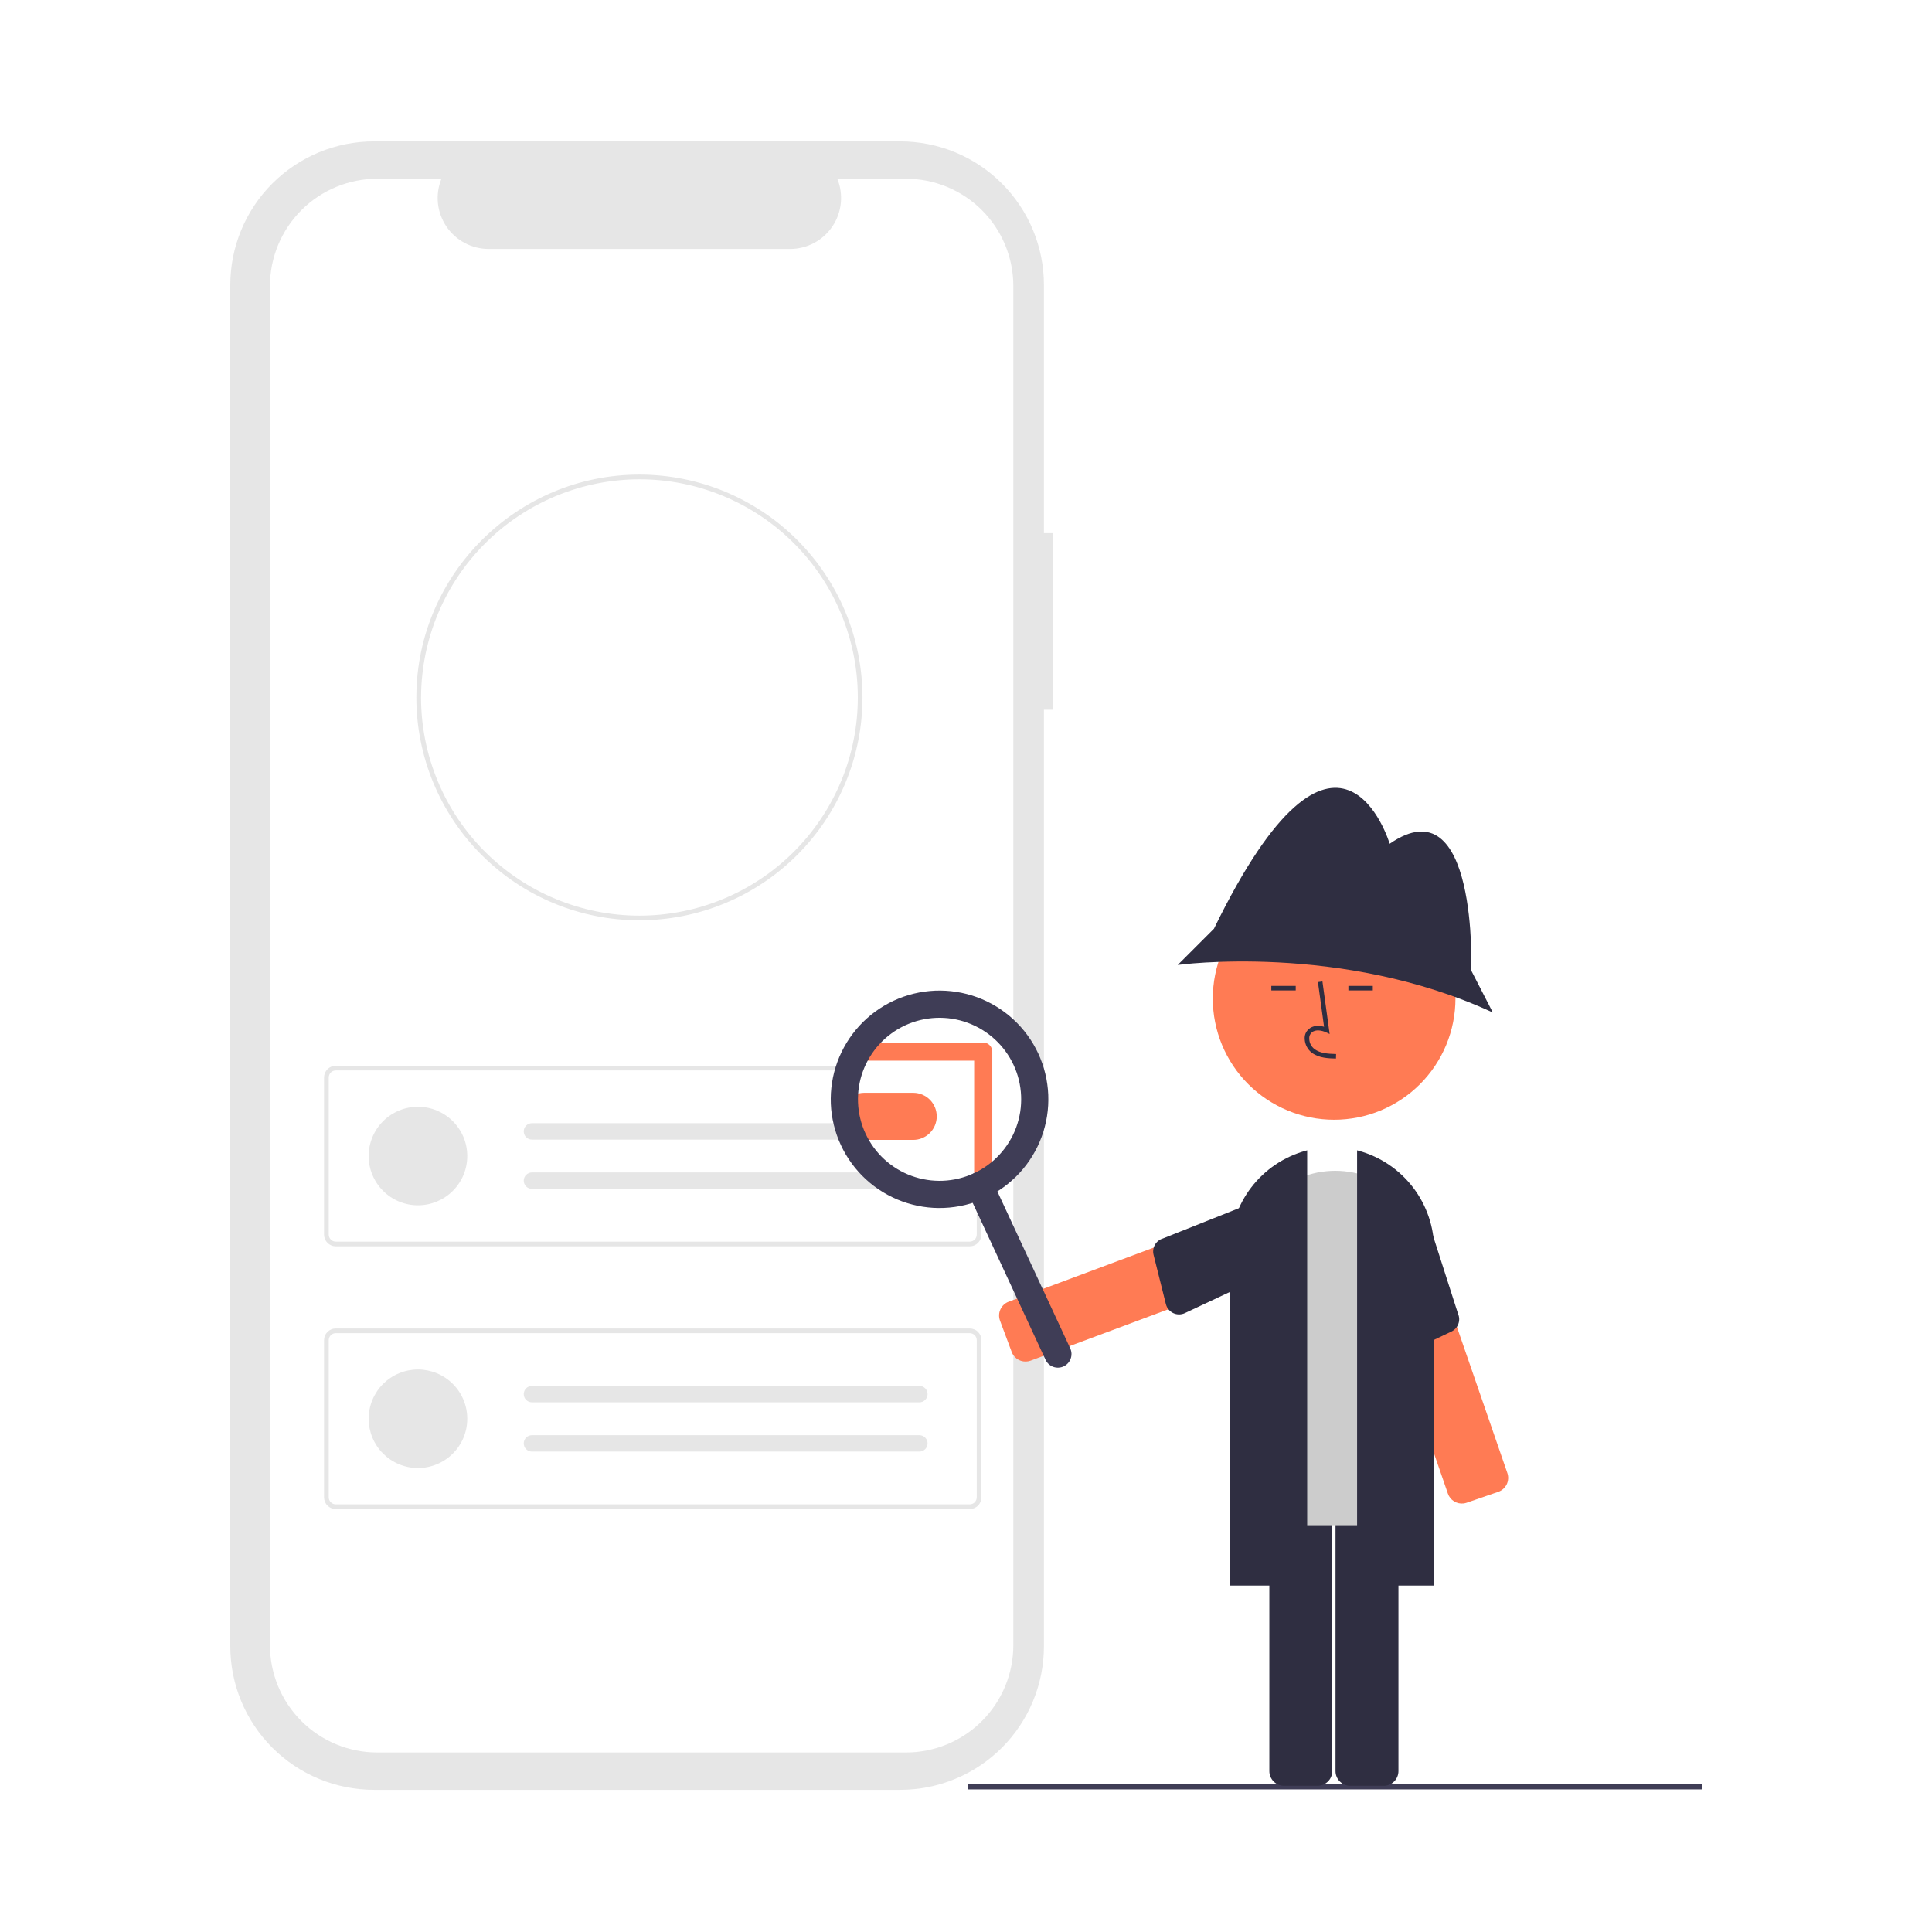 <svg xmlns="http://www.w3.org/2000/svg" xmlns:xlink="http://www.w3.org/1999/xlink" width="500" zoomAndPan="magnify" viewBox="0 0 375 375" height="500" preserveAspectRatio="xMidYMid meet" version="1.0"><defs><clipPath id="7a173f8fbb"><path d="M 44.699 27.297 L 205 27.297 L 205 347.547 L 44.699 347.547 Z M 44.699 27.297 " clip-rule="nonzero"/></clipPath><clipPath id="2468d83647"><path d="M 187 346 L 330.449 346 L 330.449 347.547 L 187 347.547 Z M 187 346 " clip-rule="nonzero"/></clipPath></defs><rect x="-37.5" width="450" fill="#ffffff" y="-37.5" height="450" fill-opacity="1"/><rect x="-37.5" width="450" fill="#ffffff" y="-37.5" height="450" fill-opacity="1"/><rect x="-37.5" width="450" fill="#ffffff" y="-37.5" height="450" fill-opacity="1"/><g clip-path="url(#7a173f8fbb)"><path fill="#e6e6e6" d="M 204.383 103.477 L 202.625 103.477 L 202.625 55.316 C 202.625 54.402 202.582 53.492 202.492 52.586 C 202.402 51.676 202.266 50.773 202.09 49.879 C 201.91 48.984 201.688 48.098 201.422 47.227 C 201.16 46.352 200.852 45.492 200.5 44.648 C 200.152 43.805 199.762 42.98 199.332 42.176 C 198.898 41.371 198.43 40.59 197.922 39.832 C 197.414 39.07 196.871 38.34 196.293 37.633 C 195.711 36.926 195.102 36.254 194.453 35.605 C 193.809 34.961 193.133 34.348 192.426 33.77 C 191.719 33.191 190.984 32.648 190.227 32.141 C 189.465 31.633 188.684 31.164 187.879 30.734 C 187.07 30.305 186.246 29.914 185.402 29.562 C 184.559 29.215 183.699 28.906 182.824 28.645 C 181.949 28.379 181.066 28.156 180.168 27.977 C 179.273 27.801 178.371 27.668 177.461 27.578 C 176.551 27.488 175.641 27.441 174.727 27.441 L 72.598 27.441 C 71.688 27.441 70.773 27.488 69.863 27.578 C 68.957 27.668 68.051 27.801 67.156 27.977 C 66.262 28.156 65.375 28.379 64.5 28.645 C 63.625 28.906 62.766 29.215 61.922 29.562 C 61.078 29.914 60.254 30.305 59.449 30.734 C 58.641 31.164 57.859 31.633 57.098 32.141 C 56.34 32.648 55.605 33.191 54.898 33.77 C 54.195 34.348 53.52 34.961 52.871 35.605 C 52.227 36.254 51.613 36.926 51.031 37.633 C 50.453 38.34 49.91 39.07 49.402 39.832 C 48.895 40.59 48.426 41.371 47.996 42.176 C 47.562 42.98 47.172 43.805 46.824 44.648 C 46.473 45.492 46.168 46.352 45.902 47.227 C 45.637 48.098 45.414 48.984 45.234 49.879 C 45.059 50.773 44.926 51.676 44.836 52.586 C 44.746 53.492 44.699 54.402 44.699 55.316 L 44.699 319.531 C 44.699 320.445 44.746 321.355 44.836 322.262 C 44.926 323.172 45.059 324.074 45.234 324.969 C 45.414 325.863 45.637 326.75 45.902 327.621 C 46.168 328.496 46.473 329.355 46.824 330.199 C 47.172 331.043 47.562 331.867 47.996 332.672 C 48.426 333.477 48.895 334.258 49.402 335.016 C 49.91 335.777 50.453 336.508 51.031 337.215 C 51.613 337.918 52.227 338.594 52.871 339.242 C 53.52 339.887 54.195 340.5 54.898 341.078 C 55.605 341.656 56.34 342.199 57.098 342.707 C 57.859 343.215 58.641 343.684 59.449 344.113 C 60.254 344.543 61.078 344.934 61.922 345.281 C 62.766 345.633 63.625 345.941 64.5 346.203 C 65.375 346.469 66.262 346.691 67.156 346.871 C 68.051 347.047 68.957 347.18 69.863 347.27 C 70.773 347.359 71.688 347.406 72.598 347.406 L 174.727 347.406 C 175.641 347.406 176.551 347.359 177.461 347.27 C 178.371 347.18 179.273 347.047 180.168 346.871 C 181.066 346.691 181.949 346.469 182.824 346.203 C 183.699 345.941 184.559 345.633 185.402 345.281 C 186.246 344.934 187.07 344.543 187.879 344.113 C 188.684 343.684 189.465 343.215 190.227 342.707 C 190.984 342.199 191.719 341.656 192.426 341.078 C 193.133 340.5 193.809 339.887 194.453 339.242 C 195.102 338.594 195.711 337.918 196.293 337.215 C 196.871 336.508 197.414 335.777 197.922 335.016 C 198.43 334.258 198.898 333.477 199.332 332.672 C 199.762 331.867 200.152 331.043 200.5 330.199 C 200.852 329.355 201.16 328.496 201.422 327.621 C 201.688 326.75 201.91 325.863 202.09 324.969 C 202.266 324.074 202.402 323.172 202.492 322.262 C 202.582 321.355 202.625 320.445 202.625 319.531 L 202.625 137.758 L 204.383 137.758 Z M 204.383 103.477 " fill-opacity="1" fill-rule="nonzero"/></g><path fill="#ffffff" d="M 175.852 34.695 L 162.52 34.695 C 162.672 35.066 162.801 35.449 162.91 35.84 C 163.016 36.23 163.098 36.625 163.152 37.023 C 163.211 37.426 163.242 37.824 163.25 38.23 C 163.262 38.633 163.242 39.035 163.203 39.438 C 163.16 39.84 163.094 40.238 163.004 40.633 C 162.914 41.027 162.801 41.414 162.664 41.793 C 162.527 42.172 162.367 42.543 162.184 42.902 C 162 43.262 161.797 43.609 161.57 43.945 C 161.344 44.281 161.102 44.602 160.836 44.906 C 160.57 45.211 160.289 45.5 159.988 45.77 C 159.688 46.039 159.371 46.293 159.043 46.523 C 158.711 46.758 158.367 46.969 158.012 47.156 C 157.652 47.348 157.285 47.516 156.91 47.66 C 156.531 47.805 156.148 47.926 155.754 48.023 C 155.363 48.121 154.965 48.195 154.562 48.246 C 154.164 48.293 153.762 48.32 153.355 48.32 L 94.848 48.32 C 94.445 48.32 94.043 48.293 93.641 48.246 C 93.238 48.195 92.844 48.121 92.449 48.023 C 92.059 47.926 91.672 47.805 91.297 47.66 C 90.918 47.516 90.551 47.348 90.195 47.156 C 89.84 46.969 89.496 46.758 89.164 46.523 C 88.832 46.293 88.516 46.039 88.219 45.77 C 87.918 45.5 87.633 45.211 87.371 44.906 C 87.105 44.602 86.859 44.281 86.633 43.945 C 86.41 43.609 86.203 43.262 86.023 42.902 C 85.84 42.543 85.68 42.172 85.543 41.793 C 85.402 41.414 85.289 41.027 85.199 40.633 C 85.109 40.238 85.043 39.84 85.004 39.438 C 84.961 39.035 84.945 38.633 84.953 38.23 C 84.961 37.824 84.996 37.426 85.051 37.023 C 85.109 36.625 85.191 36.23 85.297 35.84 C 85.402 35.449 85.531 35.066 85.684 34.695 L 73.234 34.695 C 72.551 34.695 71.871 34.727 71.191 34.793 C 70.512 34.859 69.836 34.961 69.168 35.094 C 68.5 35.227 67.84 35.395 67.184 35.59 C 66.531 35.789 65.891 36.02 65.262 36.277 C 64.629 36.539 64.012 36.832 63.41 37.152 C 62.809 37.473 62.227 37.824 61.656 38.203 C 61.09 38.582 60.543 38.988 60.016 39.418 C 59.488 39.852 58.984 40.309 58.5 40.793 C 58.02 41.273 57.562 41.777 57.129 42.305 C 56.695 42.832 56.289 43.379 55.91 43.945 C 55.531 44.512 55.18 45.098 54.859 45.699 C 54.535 46.301 54.246 46.914 53.984 47.543 C 53.723 48.176 53.492 48.816 53.297 49.469 C 53.098 50.121 52.934 50.781 52.797 51.449 C 52.664 52.117 52.566 52.793 52.5 53.469 C 52.434 54.148 52.398 54.828 52.398 55.512 L 52.398 319.336 C 52.398 320.02 52.434 320.699 52.5 321.379 C 52.566 322.055 52.664 322.73 52.797 323.398 C 52.934 324.066 53.098 324.727 53.297 325.379 C 53.492 326.031 53.723 326.672 53.984 327.305 C 54.246 327.934 54.535 328.547 54.859 329.148 C 55.18 329.75 55.531 330.336 55.91 330.902 C 56.289 331.469 56.695 332.016 57.129 332.543 C 57.562 333.07 58.02 333.574 58.5 334.055 C 58.984 334.539 59.488 334.996 60.016 335.43 C 60.543 335.859 61.09 336.266 61.656 336.645 C 62.227 337.023 62.809 337.375 63.41 337.695 C 64.012 338.016 64.629 338.309 65.262 338.57 C 65.891 338.828 66.531 339.059 67.184 339.258 C 67.84 339.453 68.5 339.621 69.168 339.754 C 69.836 339.887 70.512 339.984 71.191 340.055 C 71.871 340.121 72.551 340.152 73.234 340.152 L 175.852 340.152 C 176.535 340.152 177.215 340.121 177.895 340.055 C 178.574 339.984 179.246 339.887 179.918 339.754 C 180.586 339.621 181.246 339.453 181.898 339.258 C 182.551 339.059 183.195 338.828 183.824 338.57 C 184.457 338.309 185.07 338.016 185.672 337.695 C 186.273 337.375 186.859 337.023 187.426 336.645 C 187.996 336.266 188.543 335.859 189.07 335.43 C 189.598 334.996 190.102 334.539 190.586 334.055 C 191.066 333.574 191.523 333.07 191.957 332.543 C 192.391 332.016 192.797 331.469 193.176 330.902 C 193.555 330.336 193.906 329.75 194.227 329.148 C 194.547 328.547 194.84 327.934 195.102 327.305 C 195.363 326.672 195.59 326.031 195.789 325.379 C 195.988 324.727 196.152 324.066 196.285 323.398 C 196.418 322.73 196.52 322.055 196.586 321.379 C 196.652 320.699 196.688 320.02 196.688 319.336 L 196.688 55.512 C 196.688 54.828 196.652 54.148 196.586 53.469 C 196.52 52.793 196.418 52.117 196.285 51.449 C 196.152 50.781 195.988 50.121 195.789 49.469 C 195.59 48.816 195.363 48.176 195.102 47.543 C 194.84 46.914 194.547 46.301 194.227 45.699 C 193.906 45.098 193.555 44.512 193.176 43.945 C 192.797 43.379 192.391 42.832 191.957 42.305 C 191.523 41.777 191.066 41.273 190.586 40.793 C 190.102 40.309 189.598 39.852 189.07 39.418 C 188.543 38.988 187.996 38.582 187.426 38.203 C 186.859 37.824 186.273 37.473 185.672 37.152 C 185.07 36.832 184.457 36.539 183.824 36.277 C 183.195 36.02 182.551 35.789 181.898 35.59 C 181.246 35.395 180.586 35.227 179.918 35.094 C 179.246 34.961 178.574 34.859 177.895 34.793 C 177.215 34.727 176.535 34.695 175.852 34.695 Z M 175.852 34.695 " fill-opacity="1" fill-rule="nonzero"/><path fill="#e6e6e6" d="M 188.219 241.91 L 65.176 241.91 C 64.875 241.906 64.582 241.852 64.305 241.734 C 64.027 241.617 63.781 241.453 63.566 241.242 C 63.352 241.027 63.188 240.781 63.07 240.504 C 62.957 240.223 62.898 239.934 62.898 239.633 L 62.898 209.137 C 62.898 208.836 62.957 208.547 63.07 208.266 C 63.188 207.988 63.352 207.742 63.566 207.527 C 63.781 207.316 64.027 207.152 64.305 207.035 C 64.582 206.918 64.875 206.863 65.176 206.863 L 188.219 206.863 C 188.52 206.863 188.812 206.918 189.09 207.035 C 189.371 207.152 189.617 207.316 189.828 207.527 C 190.043 207.742 190.207 207.988 190.324 208.266 C 190.438 208.547 190.496 208.836 190.496 209.137 L 190.496 239.633 C 190.496 239.934 190.438 240.223 190.324 240.504 C 190.207 240.781 190.043 241.027 189.828 241.242 C 189.617 241.453 189.367 241.617 189.09 241.734 C 188.812 241.852 188.52 241.906 188.219 241.91 Z M 65.176 207.773 C 64.996 207.773 64.82 207.809 64.652 207.875 C 64.484 207.945 64.34 208.043 64.211 208.172 C 64.082 208.301 63.984 208.449 63.914 208.617 C 63.844 208.781 63.809 208.957 63.809 209.137 L 63.809 239.633 C 63.809 239.812 63.844 239.988 63.914 240.156 C 63.984 240.32 64.082 240.469 64.211 240.598 C 64.34 240.727 64.484 240.824 64.652 240.895 C 64.82 240.965 64.996 241 65.176 241 L 188.219 241 C 188.398 241 188.574 240.965 188.742 240.895 C 188.91 240.824 189.059 240.727 189.184 240.598 C 189.312 240.469 189.41 240.32 189.48 240.156 C 189.551 239.988 189.586 239.812 189.586 239.633 L 189.586 209.137 C 189.586 208.957 189.551 208.781 189.48 208.617 C 189.41 208.449 189.312 208.301 189.184 208.172 C 189.059 208.043 188.91 207.945 188.742 207.875 C 188.574 207.809 188.398 207.773 188.219 207.773 Z M 65.176 207.773 " fill-opacity="1" fill-rule="nonzero"/><path fill="#e6e6e6" d="M 90.695 224.387 C 90.695 225.012 90.633 225.633 90.512 226.25 C 90.391 226.867 90.207 227.465 89.969 228.043 C 89.727 228.625 89.434 229.176 89.082 229.695 C 88.734 230.219 88.336 230.703 87.891 231.145 C 87.449 231.59 86.965 231.984 86.441 232.336 C 85.918 232.684 85.367 232.977 84.789 233.219 C 84.207 233.457 83.609 233.641 82.992 233.762 C 82.375 233.887 81.754 233.945 81.125 233.945 C 80.496 233.945 79.875 233.887 79.258 233.762 C 78.641 233.641 78.043 233.457 77.465 233.219 C 76.883 232.977 76.332 232.684 75.809 232.336 C 75.285 231.984 74.805 231.59 74.359 231.145 C 73.914 230.703 73.516 230.219 73.168 229.695 C 72.82 229.176 72.523 228.625 72.285 228.043 C 72.043 227.465 71.863 226.867 71.738 226.25 C 71.617 225.633 71.555 225.012 71.555 224.387 C 71.555 223.758 71.617 223.137 71.738 222.52 C 71.863 221.902 72.043 221.305 72.285 220.727 C 72.523 220.145 72.82 219.594 73.168 219.074 C 73.516 218.551 73.914 218.066 74.359 217.625 C 74.805 217.18 75.285 216.785 75.809 216.434 C 76.332 216.086 76.883 215.793 77.465 215.551 C 78.043 215.312 78.641 215.129 79.258 215.008 C 79.875 214.883 80.496 214.824 81.125 214.824 C 81.754 214.824 82.375 214.883 82.992 215.008 C 83.609 215.129 84.207 215.312 84.789 215.551 C 85.367 215.793 85.918 216.086 86.441 216.434 C 86.965 216.785 87.449 217.18 87.891 217.625 C 88.336 218.066 88.734 218.551 89.082 219.074 C 89.434 219.594 89.727 220.145 89.969 220.727 C 90.207 221.305 90.391 221.902 90.512 222.52 C 90.633 223.137 90.695 223.758 90.695 224.387 Z M 90.695 224.387 " fill-opacity="1" fill-rule="nonzero"/><path fill="#e6e6e6" d="M 103.227 218.012 C 103.02 218.016 102.816 218.059 102.625 218.141 C 102.434 218.223 102.262 218.336 102.117 218.488 C 101.969 218.637 101.855 218.809 101.777 219 C 101.699 219.195 101.66 219.395 101.66 219.605 C 101.66 219.812 101.699 220.016 101.777 220.207 C 101.855 220.402 101.969 220.574 102.117 220.723 C 102.262 220.871 102.434 220.988 102.625 221.07 C 102.816 221.152 103.02 221.195 103.227 221.199 L 178.422 221.199 C 178.633 221.203 178.836 221.164 179.031 221.086 C 179.227 221.008 179.402 220.898 179.555 220.75 C 179.707 220.605 179.824 220.434 179.91 220.242 C 179.992 220.047 180.039 219.848 180.043 219.637 C 180.047 219.426 180.008 219.219 179.934 219.023 C 179.855 218.828 179.742 218.652 179.598 218.5 C 179.453 218.348 179.281 218.23 179.09 218.145 C 178.895 218.059 178.691 218.016 178.48 218.012 L 178.473 218.012 C 178.457 218.012 178.438 218.012 178.422 218.012 Z M 103.227 218.012 " fill-opacity="1" fill-rule="nonzero"/><path fill="#e6e6e6" d="M 103.227 227.57 C 103.02 227.574 102.816 227.617 102.625 227.699 C 102.434 227.785 102.266 227.898 102.117 228.047 C 101.969 228.195 101.855 228.367 101.777 228.562 C 101.699 228.754 101.66 228.957 101.66 229.164 C 101.66 229.375 101.699 229.574 101.777 229.77 C 101.855 229.965 101.969 230.133 102.117 230.285 C 102.266 230.434 102.434 230.547 102.625 230.629 C 102.816 230.711 103.02 230.754 103.227 230.758 L 178.422 230.758 C 178.633 230.762 178.836 230.727 179.031 230.648 C 179.227 230.57 179.402 230.457 179.555 230.309 C 179.707 230.164 179.824 229.992 179.906 229.797 C 179.992 229.605 180.035 229.402 180.039 229.191 C 180.043 228.98 180.004 228.777 179.926 228.582 C 179.848 228.383 179.738 228.211 179.59 228.059 C 179.445 227.906 179.273 227.789 179.078 227.703 C 178.887 227.621 178.684 227.574 178.473 227.57 C 178.457 227.57 178.438 227.57 178.422 227.57 Z M 103.227 227.57 " fill-opacity="1" fill-rule="nonzero"/><path fill="#e6e6e6" d="M 188.219 292.902 L 65.176 292.902 C 64.875 292.902 64.582 292.844 64.305 292.73 C 64.027 292.613 63.781 292.449 63.566 292.234 C 63.352 292.023 63.188 291.777 63.07 291.496 C 62.957 291.219 62.898 290.93 62.898 290.625 L 62.898 260.133 C 62.898 259.832 62.957 259.539 63.07 259.262 C 63.188 258.984 63.352 258.738 63.566 258.523 C 63.781 258.309 64.027 258.145 64.305 258.031 C 64.582 257.914 64.875 257.855 65.176 257.855 L 188.219 257.855 C 188.52 257.855 188.812 257.914 189.09 258.031 C 189.371 258.145 189.617 258.309 189.828 258.523 C 190.043 258.738 190.207 258.984 190.324 259.262 C 190.438 259.539 190.496 259.832 190.496 260.133 L 190.496 290.625 C 190.496 290.93 190.438 291.219 190.324 291.496 C 190.207 291.777 190.043 292.023 189.828 292.234 C 189.617 292.449 189.367 292.613 189.09 292.73 C 188.812 292.844 188.52 292.902 188.219 292.902 Z M 65.176 258.766 C 64.996 258.766 64.82 258.801 64.652 258.871 C 64.484 258.941 64.34 259.039 64.211 259.168 C 64.082 259.293 63.984 259.441 63.914 259.609 C 63.844 259.777 63.809 259.949 63.809 260.133 L 63.809 290.625 C 63.809 290.809 63.844 290.98 63.914 291.148 C 63.984 291.316 64.082 291.465 64.211 291.594 C 64.34 291.719 64.484 291.82 64.652 291.887 C 64.82 291.957 64.996 291.992 65.176 291.992 L 188.219 291.992 C 188.398 291.992 188.574 291.957 188.742 291.887 C 188.91 291.82 189.059 291.719 189.184 291.594 C 189.312 291.465 189.41 291.316 189.48 291.148 C 189.551 290.98 189.586 290.809 189.586 290.625 L 189.586 260.133 C 189.586 259.949 189.551 259.777 189.48 259.609 C 189.41 259.441 189.312 259.293 189.184 259.168 C 189.059 259.039 188.91 258.941 188.742 258.871 C 188.574 258.801 188.398 258.766 188.219 258.766 Z M 65.176 258.766 " fill-opacity="1" fill-rule="nonzero"/><path fill="#e6e6e6" d="M 90.695 275.379 C 90.695 276.008 90.633 276.629 90.512 277.246 C 90.391 277.859 90.207 278.457 89.969 279.039 C 89.727 279.617 89.434 280.168 89.082 280.691 C 88.734 281.215 88.336 281.695 87.891 282.141 C 87.449 282.582 86.965 282.98 86.441 283.328 C 85.918 283.676 85.367 283.973 84.789 284.211 C 84.207 284.453 83.609 284.633 82.992 284.758 C 82.375 284.879 81.754 284.941 81.125 284.941 C 80.496 284.941 79.875 284.879 79.258 284.758 C 78.641 284.633 78.043 284.453 77.465 284.211 C 76.883 283.973 76.332 283.676 75.809 283.328 C 75.285 282.98 74.805 282.582 74.359 282.141 C 73.914 281.695 73.516 281.215 73.168 280.691 C 72.82 280.168 72.523 279.617 72.285 279.039 C 72.043 278.457 71.863 277.859 71.738 277.246 C 71.617 276.629 71.555 276.008 71.555 275.379 C 71.555 274.75 71.617 274.129 71.738 273.516 C 71.863 272.898 72.043 272.301 72.285 271.719 C 72.523 271.141 72.82 270.59 73.168 270.066 C 73.516 269.547 73.914 269.062 74.359 268.617 C 74.805 268.176 75.285 267.777 75.809 267.43 C 76.332 267.082 76.883 266.785 77.465 266.547 C 78.043 266.305 78.641 266.125 79.258 266 C 79.875 265.879 80.496 265.816 81.125 265.816 C 81.754 265.816 82.375 265.879 82.992 266 C 83.609 266.125 84.207 266.305 84.789 266.547 C 85.367 266.785 85.918 267.082 86.441 267.43 C 86.965 267.777 87.449 268.176 87.891 268.617 C 88.336 269.062 88.734 269.547 89.082 270.066 C 89.434 270.59 89.727 271.141 89.969 271.719 C 90.207 272.301 90.391 272.898 90.512 273.512 C 90.633 274.129 90.695 274.75 90.695 275.379 Z M 90.695 275.379 " fill-opacity="1" fill-rule="nonzero"/><path fill="#e6e6e6" d="M 103.227 269.004 C 103.02 269.008 102.816 269.051 102.625 269.133 C 102.434 269.215 102.262 269.332 102.117 269.48 C 101.969 269.629 101.855 269.801 101.777 269.996 C 101.699 270.188 101.66 270.391 101.66 270.598 C 101.66 270.809 101.699 271.008 101.777 271.203 C 101.855 271.395 101.969 271.566 102.117 271.715 C 102.262 271.867 102.434 271.98 102.625 272.062 C 102.816 272.145 103.02 272.188 103.227 272.191 L 178.422 272.191 C 178.633 272.195 178.836 272.16 179.031 272.082 C 179.23 272.004 179.402 271.891 179.555 271.742 C 179.707 271.598 179.824 271.426 179.91 271.234 C 179.996 271.039 180.039 270.836 180.043 270.625 C 180.047 270.414 180.008 270.211 179.93 270.012 C 179.852 269.816 179.738 269.641 179.594 269.488 C 179.445 269.34 179.273 269.219 179.082 269.137 C 178.887 269.051 178.684 269.008 178.473 269.004 C 178.457 269.004 178.438 269.004 178.422 269.004 Z M 103.227 269.004 " fill-opacity="1" fill-rule="nonzero"/><path fill="#e6e6e6" d="M 103.227 278.566 C 103.02 278.57 102.816 278.613 102.625 278.695 C 102.434 278.777 102.266 278.895 102.117 279.043 C 101.969 279.191 101.855 279.363 101.777 279.555 C 101.699 279.75 101.66 279.949 101.66 280.16 C 101.66 280.367 101.699 280.57 101.777 280.762 C 101.855 280.957 101.969 281.129 102.117 281.277 C 102.266 281.426 102.434 281.543 102.625 281.625 C 102.816 281.707 103.02 281.75 103.227 281.754 L 178.422 281.754 C 178.633 281.758 178.836 281.719 179.031 281.641 C 179.227 281.562 179.402 281.449 179.555 281.305 C 179.707 281.156 179.824 280.988 179.906 280.793 C 179.992 280.598 180.035 280.398 180.039 280.188 C 180.043 279.977 180.004 279.77 179.926 279.574 C 179.848 279.379 179.738 279.203 179.59 279.055 C 179.445 278.902 179.273 278.781 179.078 278.699 C 178.887 278.613 178.684 278.57 178.473 278.566 C 178.457 278.566 178.438 278.566 178.422 278.566 Z M 103.227 278.566 " fill-opacity="1" fill-rule="nonzero"/><path fill="#e6e6e6" d="M 124.109 178.629 C 122.691 178.629 121.277 178.559 119.867 178.422 C 118.457 178.285 117.055 178.078 115.664 177.801 C 114.273 177.527 112.902 177.184 111.547 176.773 C 110.188 176.363 108.855 175.887 107.547 175.344 C 106.238 174.805 104.957 174.199 103.707 173.531 C 102.457 172.863 101.242 172.137 100.062 171.352 C 98.883 170.566 97.746 169.723 96.652 168.824 C 95.555 167.93 94.504 166.98 93.504 165.977 C 92.5 164.977 91.551 163.93 90.648 162.836 C 89.75 161.742 88.906 160.605 88.117 159.43 C 87.332 158.25 86.602 157.039 85.934 155.789 C 85.266 154.543 84.66 153.262 84.117 151.953 C 83.574 150.648 83.098 149.316 82.684 147.961 C 82.273 146.605 81.926 145.234 81.652 143.844 C 81.375 142.457 81.164 141.059 81.027 139.648 C 80.887 138.238 80.816 136.828 80.816 135.41 L 80.816 135.375 C 80.816 135.285 80.816 135.188 80.82 135.098 C 80.953 111.41 100.371 92.121 124.109 92.121 C 125.527 92.121 126.941 92.191 128.352 92.328 C 129.762 92.469 131.164 92.676 132.555 92.949 C 133.945 93.227 135.32 93.57 136.676 93.98 C 138.031 94.391 139.367 94.867 140.676 95.41 C 141.984 95.953 143.266 96.559 144.516 97.227 C 145.766 97.895 146.98 98.621 148.16 99.406 C 149.34 100.195 150.477 101.035 151.574 101.934 C 152.668 102.832 153.719 103.785 154.723 104.785 C 155.727 105.789 156.676 106.836 157.574 107.93 C 158.477 109.027 159.32 110.16 160.105 111.34 C 160.895 112.516 161.621 113.73 162.293 114.98 C 162.961 116.23 163.566 117.508 164.109 118.816 C 164.652 120.125 165.129 121.457 165.539 122.812 C 165.953 124.168 166.297 125.543 166.574 126.93 C 166.848 128.32 167.059 129.719 167.195 131.129 C 167.336 132.539 167.406 133.953 167.406 135.371 C 167.406 136.785 167.336 138.199 167.199 139.609 C 167.059 141.02 166.852 142.418 166.574 143.809 C 166.297 145.195 165.953 146.57 165.543 147.926 C 165.133 149.281 164.656 150.613 164.113 151.922 C 163.57 153.23 162.965 154.512 162.297 155.758 C 161.629 157.008 160.898 158.223 160.113 159.402 C 159.324 160.578 158.48 161.715 157.582 162.809 C 156.684 163.906 155.73 164.953 154.73 165.957 C 153.727 166.957 152.676 167.906 151.582 168.809 C 150.484 169.707 149.348 170.547 148.168 171.336 C 146.992 172.121 145.777 172.852 144.523 173.52 C 143.273 174.188 141.996 174.793 140.684 175.332 C 139.375 175.875 138.043 176.352 136.684 176.766 C 135.328 177.176 133.953 177.52 132.562 177.797 C 131.172 178.074 129.773 178.281 128.359 178.418 C 126.949 178.559 125.535 178.629 124.117 178.629 Z M 124.109 93.031 C 122.727 93.031 121.348 93.102 119.973 93.242 C 118.598 93.379 117.23 93.582 115.879 93.852 C 114.523 94.125 113.184 94.461 111.859 94.859 C 110.539 95.262 109.238 95.727 107.961 96.254 C 106.684 96.781 105.438 97.371 104.219 98.02 C 103 98.672 101.812 99.379 100.664 100.145 C 99.512 100.91 98.402 101.727 97.332 102.602 C 96.262 103.477 95.238 104.398 94.258 105.371 C 93.277 106.348 92.348 107.363 91.465 108.43 C 90.586 109.492 89.758 110.598 88.988 111.742 C 88.215 112.887 87.5 114.066 86.844 115.281 C 86.184 116.496 85.59 117.738 85.055 119.012 C 84.516 120.285 84.043 121.582 83.637 122.898 C 83.227 124.219 82.883 125.555 82.605 126.906 C 82.324 128.258 82.113 129.621 81.969 130.996 C 81.82 132.367 81.742 133.746 81.734 135.125 C 81.727 135.223 81.727 135.301 81.727 135.375 C 81.727 136.762 81.797 138.145 81.93 139.523 C 82.066 140.906 82.27 142.273 82.543 143.637 C 82.812 144.996 83.148 146.34 83.551 147.668 C 83.953 148.992 84.422 150.297 84.953 151.578 C 85.484 152.859 86.074 154.113 86.73 155.336 C 87.383 156.559 88.098 157.75 88.867 158.902 C 89.641 160.055 90.465 161.168 91.344 162.238 C 92.227 163.312 93.156 164.34 94.141 165.32 C 95.121 166.301 96.148 167.23 97.219 168.109 C 98.293 168.992 99.406 169.816 100.562 170.586 C 101.715 171.359 102.906 172.07 104.129 172.723 C 105.352 173.379 106.605 173.969 107.891 174.5 C 109.172 175.031 110.477 175.5 111.805 175.902 C 113.133 176.305 114.477 176.641 115.84 176.914 C 117.203 177.184 118.574 177.387 119.953 177.523 C 121.336 177.66 122.723 177.727 124.109 177.727 C 125.496 177.727 126.883 177.66 128.262 177.523 C 129.645 177.387 131.016 177.184 132.379 176.914 C 133.738 176.645 135.086 176.309 136.414 175.906 C 137.742 175.504 139.047 175.035 140.328 174.504 C 141.613 173.977 142.867 173.383 144.09 172.73 C 145.316 172.074 146.504 171.363 147.66 170.594 C 148.812 169.824 149.926 168.996 151 168.117 C 152.074 167.238 153.102 166.309 154.082 165.328 C 155.062 164.348 155.996 163.32 156.875 162.25 C 157.758 161.176 158.582 160.062 159.355 158.91 C 160.125 157.758 160.84 156.57 161.492 155.348 C 162.148 154.125 162.742 152.871 163.273 151.59 C 163.805 150.309 164.27 149.004 164.676 147.676 C 165.078 146.348 165.414 145.004 165.684 143.645 C 165.957 142.285 166.16 140.914 166.297 139.535 C 166.434 138.156 166.5 136.77 166.5 135.383 C 166.5 133.996 166.434 132.613 166.297 131.234 C 166.16 129.852 165.957 128.48 165.688 127.121 C 165.418 125.762 165.078 124.418 164.676 123.09 C 164.273 121.762 163.809 120.457 163.277 119.176 C 162.746 117.895 162.152 116.645 161.5 115.422 C 160.844 114.195 160.133 113.008 159.359 111.855 C 158.59 110.703 157.762 109.59 156.883 108.516 C 156.004 107.445 155.07 106.418 154.09 105.438 C 153.109 104.457 152.082 103.527 151.008 102.645 C 149.934 101.766 148.82 100.941 147.668 100.172 C 146.512 99.398 145.324 98.688 144.102 98.031 C 142.875 97.379 141.621 96.785 140.34 96.254 C 139.059 95.727 137.75 95.258 136.422 94.855 C 135.094 94.453 133.75 94.117 132.387 93.844 C 131.027 93.574 129.656 93.371 128.273 93.234 C 126.891 93.098 125.508 93.031 124.121 93.031 Z M 124.109 93.031 " fill-opacity="1" fill-rule="nonzero"/><path fill="#ffffff" d="M 200.965 213.344 C 200.965 213.918 200.934 214.492 200.879 215.066 C 200.82 215.641 200.738 216.207 200.625 216.773 C 200.512 217.336 200.371 217.895 200.207 218.445 C 200.039 218.996 199.844 219.539 199.625 220.07 C 199.402 220.605 199.156 221.125 198.887 221.633 C 198.613 222.141 198.316 222.633 197.996 223.113 C 197.676 223.59 197.332 224.055 196.969 224.5 C 196.602 224.941 196.215 225.371 195.809 225.777 C 195.398 226.184 194.973 226.57 194.527 226.938 C 194.082 227.301 193.621 227.645 193.141 227.965 C 192.66 228.285 192.168 228.578 191.66 228.852 C 191.152 229.121 190.629 229.367 190.098 229.59 C 189.566 229.809 189.023 230.004 188.473 230.172 C 187.918 230.336 187.359 230.477 186.797 230.59 C 186.23 230.703 185.66 230.785 185.086 230.844 C 184.512 230.898 183.938 230.926 183.363 230.926 C 182.785 230.926 182.211 230.898 181.637 230.844 C 181.062 230.785 180.492 230.703 179.93 230.59 C 179.363 230.477 178.805 230.336 178.254 230.172 C 177.699 230.004 177.16 229.809 176.625 229.59 C 176.094 229.367 175.574 229.121 175.066 228.852 C 174.555 228.578 174.062 228.285 173.582 227.965 C 173.105 227.645 172.641 227.301 172.195 226.938 C 171.75 226.57 171.324 226.184 170.914 225.777 C 170.508 225.371 170.121 224.941 169.754 224.5 C 169.391 224.055 169.047 223.59 168.727 223.113 C 168.406 222.633 168.109 222.141 167.84 221.633 C 167.566 221.125 167.32 220.605 167.102 220.07 C 166.879 219.539 166.688 218.996 166.52 218.445 C 166.352 217.895 166.211 217.336 166.098 216.773 C 165.984 216.207 165.902 215.641 165.844 215.066 C 165.789 214.492 165.762 213.918 165.762 213.344 C 165.762 212.766 165.789 212.191 165.844 211.617 C 165.902 211.047 165.984 210.477 166.098 209.91 C 166.211 209.348 166.352 208.789 166.52 208.238 C 166.688 207.688 166.879 207.145 167.102 206.613 C 167.32 206.078 167.566 205.559 167.84 205.051 C 168.109 204.543 168.406 204.051 168.727 203.57 C 169.047 203.094 169.391 202.629 169.754 202.188 C 170.121 201.742 170.508 201.312 170.914 200.906 C 171.324 200.5 171.75 200.113 172.195 199.746 C 172.641 199.383 173.105 199.039 173.582 198.719 C 174.062 198.398 174.555 198.105 175.066 197.832 C 175.574 197.562 176.094 197.316 176.625 197.094 C 177.16 196.875 177.699 196.68 178.254 196.512 C 178.805 196.348 179.363 196.207 179.93 196.094 C 180.492 195.98 181.062 195.898 181.637 195.84 C 182.211 195.785 182.785 195.758 183.363 195.758 C 183.938 195.758 184.512 195.785 185.086 195.84 C 185.66 195.898 186.23 195.98 186.797 196.094 C 187.359 196.207 187.918 196.348 188.473 196.512 C 189.023 196.68 189.566 196.875 190.098 197.094 C 190.629 197.316 191.152 197.562 191.66 197.832 C 192.168 198.105 192.66 198.398 193.141 198.719 C 193.621 199.039 194.082 199.383 194.527 199.746 C 194.973 200.113 195.398 200.5 195.809 200.906 C 196.215 201.312 196.602 201.742 196.969 202.188 C 197.332 202.629 197.676 203.094 197.996 203.57 C 198.316 204.051 198.613 204.543 198.887 205.051 C 199.156 205.559 199.402 206.078 199.625 206.613 C 199.844 207.145 200.039 207.688 200.207 208.238 C 200.371 208.789 200.512 209.348 200.625 209.91 C 200.738 210.477 200.82 211.047 200.879 211.617 C 200.934 212.191 200.965 212.766 200.965 213.344 Z M 200.965 213.344 " fill-opacity="1" fill-rule="nonzero"/><path fill="#ff7b54" d="M 177.25 221.254 C 177.219 221.254 177.188 221.254 177.156 221.254 L 167.695 221.254 C 167.398 221.246 167.105 221.215 166.816 221.152 C 166.523 221.09 166.242 221 165.969 220.883 C 165.695 220.766 165.438 220.625 165.191 220.457 C 164.945 220.289 164.719 220.102 164.512 219.891 C 164.301 219.676 164.113 219.449 163.953 219.199 C 163.789 218.953 163.648 218.691 163.535 218.414 C 163.426 218.141 163.34 217.859 163.281 217.566 C 163.223 217.273 163.195 216.98 163.195 216.684 C 163.195 216.387 163.223 216.094 163.281 215.801 C 163.34 215.512 163.422 215.227 163.535 214.953 C 163.648 214.676 163.785 214.414 163.949 214.168 C 164.113 213.918 164.301 213.688 164.508 213.477 C 164.715 213.266 164.941 213.074 165.188 212.91 C 165.434 212.742 165.691 212.598 165.965 212.48 C 166.238 212.363 166.52 212.273 166.812 212.211 C 167.102 212.148 167.395 212.117 167.695 212.113 L 177.164 212.113 C 177.207 212.109 177.258 212.109 177.309 212.113 C 177.609 212.117 177.902 212.148 178.195 212.211 C 178.488 212.273 178.773 212.363 179.047 212.48 C 179.324 212.598 179.582 212.742 179.832 212.91 C 180.078 213.078 180.305 213.27 180.516 213.484 C 180.723 213.695 180.91 213.93 181.074 214.18 C 181.238 214.43 181.375 214.691 181.488 214.969 C 181.602 215.246 181.684 215.531 181.738 215.824 C 181.797 216.117 181.824 216.414 181.82 216.711 C 181.82 217.012 181.789 217.309 181.727 217.602 C 181.668 217.891 181.582 218.176 181.465 218.453 C 181.348 218.727 181.207 218.988 181.039 219.238 C 180.875 219.484 180.684 219.715 180.473 219.926 C 180.258 220.137 180.027 220.324 179.781 220.488 C 179.531 220.652 179.27 220.793 178.992 220.906 C 178.715 221.023 178.43 221.109 178.137 221.168 C 177.844 221.223 177.547 221.254 177.25 221.254 Z M 177.25 221.254 " fill-opacity="1" fill-rule="nonzero"/><g clip-path="url(#2468d83647)"><path fill="#3f3d56" d="M 187.863 346.336 L 330.449 346.336 L 330.449 347.32 L 187.863 347.32 Z M 187.863 346.336 " fill-opacity="1" fill-rule="nonzero"/></g><path fill="#ff7b54" d="M 196.648 262.973 C 196.535 262.797 196.445 262.613 196.371 262.418 L 194.102 256.34 C 193.969 255.984 193.91 255.617 193.922 255.238 C 193.938 254.863 194.02 254.5 194.18 254.156 C 194.336 253.812 194.555 253.508 194.832 253.25 C 195.109 252.992 195.422 252.797 195.777 252.664 L 246.488 233.746 C 246.844 233.613 247.211 233.555 247.59 233.566 C 247.969 233.582 248.332 233.664 248.676 233.824 C 249.023 233.98 249.324 234.199 249.582 234.473 C 249.84 234.75 250.035 235.066 250.168 235.422 L 252.441 241.5 C 252.574 241.855 252.633 242.223 252.621 242.602 C 252.605 242.98 252.523 243.344 252.363 243.688 C 252.207 244.031 251.988 244.332 251.711 244.59 C 251.434 244.852 251.117 245.047 250.762 245.18 L 200.051 264.098 C 199.746 264.211 199.43 264.27 199.105 264.277 C 198.781 264.281 198.461 264.234 198.152 264.133 C 197.844 264.031 197.559 263.879 197.301 263.68 C 197.043 263.48 196.828 263.246 196.648 262.973 Z M 196.648 262.973 " fill-opacity="1" fill-rule="nonzero"/><path fill="#2f2e41" d="M 246.328 232.176 L 225.707 240.391 C 225.383 240.488 225.086 240.641 224.82 240.852 C 224.555 241.066 224.34 241.316 224.172 241.613 C 224.004 241.906 223.898 242.223 223.852 242.559 C 223.805 242.895 223.824 243.227 223.906 243.555 L 226.297 253.129 C 226.348 253.316 226.414 253.5 226.5 253.672 C 226.59 253.848 226.695 254.012 226.816 254.16 C 226.941 254.312 227.078 254.445 227.234 254.566 C 227.387 254.688 227.551 254.789 227.727 254.871 C 227.906 254.957 228.086 255.02 228.277 255.062 C 228.469 255.105 228.66 255.125 228.855 255.129 C 229.051 255.129 229.242 255.105 229.434 255.062 C 229.625 255.023 229.809 254.957 229.984 254.875 L 250.664 245.152 C 250.992 245.027 251.281 244.848 251.539 244.609 C 251.793 244.371 251.996 244.094 252.141 243.773 C 252.285 243.457 252.363 243.125 252.379 242.773 C 252.391 242.426 252.336 242.086 252.215 241.758 L 249.727 233.723 C 249.605 233.395 249.426 233.105 249.184 232.848 C 248.945 232.594 248.668 232.391 248.348 232.246 C 248.031 232.102 247.695 232.023 247.348 232.008 C 246.996 231.996 246.656 232.051 246.328 232.176 Z M 246.328 232.176 " fill-opacity="1" fill-rule="nonzero"/><path fill="#ff7b54" d="M 284.066 291.816 C 283.742 291.855 283.422 291.836 283.105 291.766 C 282.785 291.691 282.488 291.57 282.215 291.395 C 281.938 291.223 281.699 291.008 281.496 290.754 C 281.293 290.496 281.141 290.215 281.035 289.91 L 263.383 238.781 C 263.258 238.426 263.207 238.055 263.23 237.68 C 263.254 237.301 263.348 236.941 263.516 236.602 C 263.68 236.258 263.906 235.965 264.188 235.711 C 264.473 235.461 264.793 235.273 265.152 235.148 L 271.293 233.035 C 271.652 232.91 272.02 232.859 272.398 232.883 C 272.777 232.906 273.137 233 273.477 233.168 C 273.82 233.332 274.113 233.559 274.367 233.84 C 274.617 234.125 274.805 234.445 274.93 234.805 L 292.582 285.93 C 292.703 286.289 292.754 286.656 292.73 287.035 C 292.707 287.41 292.613 287.77 292.449 288.113 C 292.281 288.453 292.055 288.75 291.773 289 C 291.488 289.25 291.168 289.438 290.809 289.562 L 284.672 291.68 C 284.473 291.746 284.273 291.793 284.066 291.816 Z M 284.066 291.816 " fill-opacity="1" fill-rule="nonzero"/><path fill="#2f2e41" d="M 276.246 233.93 L 283.02 255.051 C 283.152 255.363 283.219 255.688 283.227 256.027 C 283.23 256.367 283.172 256.695 283.051 257.012 C 282.93 257.328 282.754 257.613 282.527 257.859 C 282.297 258.109 282.027 258.309 281.723 258.453 L 272.805 262.699 C 272.629 262.781 272.445 262.848 272.258 262.891 C 272.066 262.934 271.875 262.953 271.68 262.957 C 271.484 262.957 271.289 262.934 271.102 262.895 C 270.91 262.852 270.727 262.789 270.551 262.707 C 270.375 262.625 270.207 262.523 270.055 262.402 C 269.898 262.285 269.762 262.148 269.637 262 C 269.512 261.848 269.406 261.688 269.316 261.512 C 269.227 261.34 269.16 261.156 269.113 260.969 L 263.465 238.844 C 263.352 238.512 263.305 238.172 263.328 237.824 C 263.348 237.477 263.438 237.145 263.59 236.828 C 263.742 236.516 263.949 236.242 264.211 236.008 C 264.473 235.777 264.77 235.605 265.098 235.488 L 272.887 232.293 C 273.215 232.18 273.559 232.133 273.906 232.156 C 274.258 232.176 274.59 232.262 274.902 232.418 C 275.219 232.57 275.492 232.777 275.727 233.039 C 275.957 233.301 276.129 233.598 276.246 233.93 Z M 276.246 233.93 " fill-opacity="1" fill-rule="nonzero"/><path fill="#2f2e41" d="M 255.734 346.625 L 249.238 346.625 C 248.859 346.625 248.496 346.551 248.145 346.406 C 247.793 346.262 247.484 346.055 247.215 345.785 C 246.949 345.52 246.742 345.211 246.598 344.859 C 246.449 344.512 246.379 344.145 246.379 343.766 L 246.379 289.684 C 246.379 289.305 246.453 288.941 246.598 288.59 C 246.742 288.242 246.949 287.934 247.215 287.664 C 247.484 287.398 247.793 287.191 248.145 287.047 C 248.496 286.898 248.859 286.828 249.238 286.828 L 255.734 286.828 C 256.113 286.828 256.477 286.898 256.828 287.047 C 257.176 287.191 257.484 287.398 257.754 287.664 C 258.023 287.934 258.23 288.242 258.375 288.59 C 258.52 288.941 258.594 289.305 258.594 289.684 L 258.594 343.766 C 258.594 344.145 258.52 344.512 258.375 344.859 C 258.23 345.211 258.023 345.52 257.754 345.785 C 257.484 346.055 257.176 346.262 256.828 346.406 C 256.477 346.551 256.113 346.625 255.734 346.625 Z M 255.734 346.625 " fill-opacity="1" fill-rule="nonzero"/><path fill="#2f2e41" d="M 268.578 346.625 L 262.082 346.625 C 261.703 346.625 261.34 346.551 260.988 346.406 C 260.641 346.262 260.332 346.055 260.062 345.785 C 259.793 345.52 259.586 345.211 259.441 344.859 C 259.297 344.512 259.223 344.145 259.223 343.766 L 259.223 289.684 C 259.223 289.305 259.297 288.941 259.441 288.59 C 259.586 288.242 259.793 287.934 260.062 287.664 C 260.332 287.398 260.641 287.191 260.988 287.047 C 261.34 286.898 261.703 286.828 262.082 286.828 L 268.578 286.828 C 268.957 286.828 269.32 286.898 269.672 287.047 C 270.023 287.191 270.332 287.398 270.602 287.664 C 270.867 287.934 271.074 288.242 271.219 288.59 C 271.367 288.941 271.438 289.305 271.438 289.684 L 271.438 343.766 C 271.438 344.145 271.367 344.512 271.219 344.859 C 271.074 345.211 270.867 345.52 270.602 345.785 C 270.332 346.055 270.023 346.262 269.672 346.406 C 269.324 346.551 268.957 346.625 268.578 346.625 Z M 268.578 346.625 " fill-opacity="1" fill-rule="nonzero"/><path fill="#cccccc" d="M 273.93 296.043 L 244.422 296.043 C 244.012 296.043 243.621 295.965 243.242 295.809 C 242.867 295.652 242.531 295.43 242.242 295.141 C 241.957 294.852 241.734 294.52 241.574 294.141 C 241.418 293.766 241.34 293.371 241.34 292.965 L 241.34 245.07 C 241.34 244.484 241.371 243.902 241.426 243.32 C 241.484 242.742 241.57 242.164 241.684 241.594 C 241.797 241.02 241.938 240.453 242.109 239.895 C 242.277 239.336 242.477 238.789 242.699 238.25 C 242.922 237.711 243.172 237.184 243.445 236.668 C 243.723 236.152 244.023 235.652 244.348 235.168 C 244.672 234.684 245.02 234.215 245.391 233.766 C 245.758 233.312 246.152 232.883 246.566 232.469 C 246.977 232.055 247.41 231.664 247.863 231.293 C 248.312 230.922 248.781 230.578 249.266 230.254 C 249.754 229.93 250.254 229.629 250.77 229.352 C 251.285 229.078 251.812 228.828 252.352 228.605 C 252.891 228.383 253.441 228.188 254 228.016 C 254.559 227.848 255.125 227.707 255.695 227.59 C 256.27 227.477 256.848 227.391 257.43 227.336 C 258.008 227.277 258.59 227.25 259.176 227.25 C 259.762 227.25 260.344 227.277 260.926 227.336 C 261.504 227.391 262.082 227.477 262.656 227.59 C 263.227 227.707 263.793 227.848 264.352 228.016 C 264.914 228.188 265.461 228.383 266 228.605 C 266.539 228.828 267.066 229.078 267.582 229.352 C 268.098 229.629 268.598 229.93 269.086 230.254 C 269.57 230.578 270.039 230.922 270.492 231.293 C 270.941 231.664 271.375 232.055 271.789 232.469 C 272.199 232.883 272.594 233.312 272.961 233.766 C 273.332 234.215 273.68 234.684 274.004 235.168 C 274.328 235.652 274.629 236.152 274.906 236.668 C 275.18 237.184 275.43 237.711 275.652 238.25 C 275.879 238.789 276.074 239.336 276.242 239.895 C 276.414 240.453 276.555 241.02 276.668 241.594 C 276.781 242.164 276.867 242.742 276.926 243.32 C 276.984 243.902 277.012 244.484 277.012 245.07 L 277.012 292.965 C 277.012 293.371 276.934 293.766 276.777 294.141 C 276.621 294.52 276.398 294.852 276.109 295.141 C 275.82 295.43 275.484 295.652 275.109 295.809 C 274.73 295.965 274.34 296.043 273.93 296.043 Z M 273.93 296.043 " fill-opacity="1" fill-rule="nonzero"/><path fill="#2f2e41" d="M 278.371 307.758 L 263.41 307.758 L 263.41 223.277 L 263.691 223.355 C 264.734 223.641 265.754 224.012 266.738 224.465 C 267.723 224.918 268.668 225.445 269.566 226.051 C 270.465 226.656 271.312 227.332 272.102 228.078 C 272.891 228.82 273.613 229.621 274.273 230.484 C 274.934 231.348 275.516 232.254 276.027 233.211 C 276.535 234.168 276.965 235.16 277.316 236.188 C 277.664 237.215 277.926 238.262 278.105 239.332 C 278.281 240.402 278.371 241.477 278.371 242.562 Z M 278.371 307.758 " fill-opacity="1" fill-rule="nonzero"/><path fill="#2f2e41" d="M 253.723 307.758 L 238.762 307.758 L 238.762 242.562 C 238.766 241.477 238.855 240.402 239.031 239.332 C 239.211 238.262 239.473 237.215 239.82 236.188 C 240.168 235.16 240.598 234.168 241.109 233.211 C 241.621 232.254 242.203 231.348 242.863 230.484 C 243.52 229.621 244.246 228.82 245.035 228.078 C 245.824 227.332 246.668 226.656 247.57 226.051 C 248.469 225.445 249.41 224.918 250.398 224.465 C 251.383 224.012 252.398 223.641 253.445 223.355 L 253.723 223.277 Z M 253.723 307.758 " fill-opacity="1" fill-rule="nonzero"/><path fill="#ff7b54" d="M 282.504 193.812 C 282.504 194.582 282.465 195.352 282.391 196.117 C 282.312 196.887 282.199 197.648 282.051 198.402 C 281.898 199.16 281.711 199.906 281.488 200.645 C 281.266 201.379 281.004 202.105 280.711 202.816 C 280.414 203.527 280.086 204.223 279.723 204.902 C 279.359 205.582 278.961 206.242 278.535 206.883 C 278.105 207.523 277.648 208.145 277.156 208.738 C 276.668 209.336 276.152 209.906 275.605 210.449 C 275.059 210.996 274.488 211.512 273.895 212 C 273.297 212.488 272.68 212.949 272.035 213.375 C 271.395 213.805 270.734 214.199 270.055 214.562 C 269.375 214.926 268.676 215.254 267.965 215.551 C 267.254 215.844 266.527 216.105 265.789 216.328 C 265.051 216.551 264.305 216.738 263.547 216.891 C 262.789 217.039 262.027 217.152 261.262 217.227 C 260.492 217.305 259.723 217.34 258.953 217.34 C 258.18 217.34 257.41 217.305 256.645 217.227 C 255.875 217.152 255.113 217.039 254.359 216.891 C 253.602 216.738 252.855 216.551 252.117 216.328 C 251.379 216.105 250.652 215.844 249.941 215.551 C 249.227 215.254 248.531 214.926 247.852 214.562 C 247.172 214.199 246.512 213.805 245.867 213.375 C 245.227 212.949 244.609 212.488 244.012 212 C 243.418 211.512 242.844 210.996 242.301 210.449 C 241.754 209.906 241.238 209.336 240.746 208.738 C 240.258 208.145 239.801 207.523 239.371 206.883 C 238.941 206.242 238.547 205.582 238.184 204.902 C 237.82 204.223 237.488 203.527 237.195 202.816 C 236.898 202.105 236.641 201.379 236.418 200.645 C 236.191 199.906 236.004 199.16 235.855 198.402 C 235.703 197.648 235.59 196.887 235.516 196.117 C 235.441 195.352 235.402 194.582 235.402 193.812 C 235.402 193.043 235.441 192.273 235.516 191.508 C 235.59 190.738 235.703 189.977 235.855 189.223 C 236.004 188.465 236.191 187.719 236.418 186.98 C 236.641 186.246 236.898 185.52 237.195 184.809 C 237.488 184.098 237.82 183.402 238.184 182.723 C 238.547 182.043 238.941 181.383 239.371 180.742 C 239.801 180.098 240.258 179.48 240.746 178.887 C 241.238 178.289 241.754 177.719 242.301 177.176 C 242.844 176.629 243.418 176.113 244.012 175.625 C 244.609 175.137 245.227 174.676 245.867 174.25 C 246.512 173.82 247.172 173.426 247.852 173.062 C 248.531 172.699 249.227 172.371 249.941 172.074 C 250.652 171.781 251.379 171.52 252.117 171.297 C 252.855 171.074 253.602 170.887 254.359 170.734 C 255.113 170.586 255.875 170.473 256.645 170.398 C 257.41 170.32 258.18 170.285 258.953 170.285 C 259.723 170.285 260.492 170.32 261.262 170.398 C 262.027 170.473 262.789 170.586 263.547 170.734 C 264.305 170.887 265.051 171.074 265.789 171.297 C 266.527 171.52 267.254 171.781 267.965 172.074 C 268.676 172.371 269.375 172.699 270.055 173.062 C 270.734 173.426 271.395 173.82 272.035 174.25 C 272.68 174.676 273.297 175.137 273.895 175.625 C 274.488 176.113 275.059 176.629 275.605 177.176 C 276.152 177.719 276.668 178.289 277.156 178.887 C 277.648 179.48 278.105 180.098 278.535 180.742 C 278.961 181.383 279.359 182.043 279.723 182.723 C 280.086 183.402 280.414 184.098 280.711 184.809 C 281.004 185.52 281.266 186.246 281.488 186.98 C 281.711 187.719 281.898 188.465 282.051 189.223 C 282.199 189.977 282.312 190.738 282.391 191.508 C 282.465 192.273 282.504 193.043 282.504 193.812 Z M 282.504 193.812 " fill-opacity="1" fill-rule="nonzero"/><path fill="#2f2e41" d="M 285.578 188.395 C 285.578 188.395 286.898 151.906 269.738 163.773 C 269.738 163.773 259.836 130.582 235.633 180.262 L 228.594 187.297 C 228.594 187.297 260.277 182.898 289.758 196.527 Z M 285.578 188.395 " fill-opacity="1" fill-rule="nonzero"/><path fill="#2f2e41" d="M 259.312 205.465 C 257.855 205.426 256.047 205.375 254.652 204.355 C 254.23 204.035 253.898 203.645 253.652 203.176 C 253.406 202.711 253.27 202.215 253.242 201.688 C 253.191 200.891 253.461 200.234 254.062 199.711 C 254.789 199.098 255.855 198.953 257 199.289 L 255.812 190.617 L 256.684 190.496 L 258.082 200.691 L 257.352 200.359 C 256.508 199.973 255.352 199.773 254.629 200.383 C 254.25 200.723 254.082 201.148 254.125 201.656 C 254.168 202.48 254.52 203.141 255.172 203.645 C 256.258 204.438 257.699 204.539 259.336 204.586 Z M 259.312 205.465 " fill-opacity="1" fill-rule="nonzero"/><path fill="#2f2e41" d="M 246.762 191.363 L 251.5 191.363 L 251.5 192.242 L 246.762 192.242 Z M 246.762 191.363 " fill-opacity="1" fill-rule="nonzero"/><path fill="#2f2e41" d="M 261.723 191.363 L 266.461 191.363 L 266.461 192.242 L 261.723 192.242 Z M 261.723 191.363 " fill-opacity="1" fill-rule="nonzero"/><path fill="#3f3d56" d="M 206.445 265.215 C 206.129 265.363 205.793 265.445 205.445 265.457 C 205.094 265.473 204.754 265.422 204.426 265.301 C 204.098 265.18 203.805 265 203.547 264.766 C 203.289 264.527 203.086 264.25 202.938 263.934 L 187.754 231.23 C 187.605 230.914 187.527 230.582 187.512 230.23 C 187.496 229.883 187.551 229.543 187.672 229.215 C 187.793 228.887 187.969 228.594 188.207 228.34 C 188.445 228.082 188.723 227.879 189.039 227.73 C 189.355 227.586 189.688 227.504 190.039 227.488 C 190.387 227.477 190.727 227.527 191.055 227.648 C 191.383 227.766 191.676 227.945 191.934 228.18 C 192.191 228.418 192.395 228.695 192.543 229.012 L 207.73 261.711 C 207.875 262.031 207.957 262.363 207.973 262.715 C 207.984 263.062 207.934 263.402 207.812 263.73 C 207.691 264.059 207.516 264.352 207.277 264.609 C 207.039 264.867 206.762 265.07 206.445 265.215 Z M 206.445 265.215 " fill-opacity="1" fill-rule="nonzero"/><path fill="#ff7b54" d="M 190.844 230.027 C 190.609 230.027 190.383 229.984 190.168 229.895 C 189.953 229.805 189.762 229.676 189.598 229.512 C 189.434 229.348 189.305 229.156 189.215 228.941 C 189.125 228.727 189.082 228.504 189.082 228.27 L 189.082 205.867 L 167.082 205.867 C 166.848 205.867 166.621 205.824 166.406 205.734 C 166.191 205.645 166 205.52 165.836 205.352 C 165.672 205.188 165.543 204.996 165.453 204.781 C 165.363 204.566 165.32 204.344 165.32 204.109 C 165.32 203.875 165.363 203.652 165.453 203.438 C 165.543 203.223 165.672 203.031 165.836 202.867 C 166 202.699 166.191 202.574 166.406 202.484 C 166.621 202.395 166.848 202.352 167.082 202.352 L 190.844 202.352 C 191.074 202.352 191.301 202.395 191.516 202.484 C 191.73 202.574 191.922 202.699 192.086 202.867 C 192.254 203.031 192.379 203.223 192.469 203.438 C 192.559 203.652 192.602 203.875 192.602 204.109 L 192.602 228.27 C 192.602 228.504 192.559 228.727 192.469 228.941 C 192.379 229.156 192.254 229.348 192.086 229.512 C 191.922 229.676 191.73 229.805 191.516 229.895 C 191.301 229.984 191.074 230.027 190.844 230.027 Z M 190.844 230.027 " fill-opacity="1" fill-rule="nonzero"/><path fill="#3f3d56" d="M 191.258 232.512 C 190.633 232.805 189.992 233.062 189.34 233.293 C 188.684 233.52 188.023 233.715 187.352 233.879 C 186.676 234.043 186 234.172 185.312 234.266 C 184.629 234.363 183.941 234.426 183.25 234.453 C 182.559 234.484 181.867 234.48 181.176 234.441 C 180.488 234.402 179.801 234.328 179.117 234.223 C 178.434 234.113 177.754 233.977 177.086 233.801 C 176.418 233.629 175.758 233.426 175.105 233.188 C 174.457 232.949 173.82 232.68 173.199 232.379 C 172.574 232.078 171.969 231.75 171.379 231.391 C 170.785 231.031 170.215 230.645 169.66 230.227 C 169.109 229.812 168.578 229.371 168.07 228.902 C 167.559 228.434 167.074 227.941 166.613 227.426 C 166.152 226.91 165.719 226.375 165.312 225.816 C 164.902 225.258 164.523 224.68 164.172 224.086 C 163.82 223.488 163.5 222.879 163.211 222.25 C 162.918 221.625 162.66 220.984 162.43 220.332 C 162.203 219.68 162.008 219.02 161.844 218.348 C 161.68 217.676 161.551 216.996 161.453 216.312 C 161.355 215.629 161.293 214.941 161.266 214.25 C 161.238 213.559 161.242 212.871 161.281 212.18 C 161.32 211.488 161.395 210.805 161.5 210.121 C 161.605 209.438 161.746 208.762 161.918 208.09 C 162.094 207.422 162.297 206.762 162.535 206.113 C 162.773 205.465 163.043 204.828 163.344 204.207 C 163.645 203.586 163.973 202.977 164.332 202.387 C 164.691 201.797 165.082 201.227 165.496 200.676 C 165.914 200.121 166.355 199.594 166.824 199.082 C 167.293 198.574 167.785 198.09 168.301 197.629 C 168.816 197.168 169.355 196.734 169.914 196.328 C 170.473 195.922 171.047 195.543 171.645 195.191 C 172.242 194.84 172.852 194.52 173.48 194.227 C 174.105 193.938 174.746 193.676 175.402 193.449 C 176.055 193.223 176.715 193.027 177.387 192.863 C 178.062 192.699 178.738 192.57 179.426 192.473 C 180.109 192.379 180.797 192.316 181.488 192.285 C 182.18 192.258 182.871 192.262 183.562 192.301 C 184.254 192.34 184.938 192.414 185.621 192.52 C 186.305 192.625 186.984 192.766 187.652 192.938 C 188.324 193.109 188.98 193.316 189.633 193.555 C 190.281 193.793 190.918 194.062 191.539 194.359 C 192.164 194.66 192.77 194.992 193.363 195.352 C 193.953 195.711 194.523 196.098 195.078 196.516 C 195.629 196.93 196.16 197.371 196.668 197.84 C 197.18 198.309 197.664 198.801 198.125 199.316 C 198.586 199.828 199.02 200.367 199.426 200.926 C 199.836 201.484 200.215 202.059 200.566 202.656 C 200.918 203.25 201.238 203.863 201.531 204.488 C 201.82 205.117 202.078 205.754 202.305 206.41 C 202.535 207.062 202.73 207.723 202.891 208.395 C 203.055 209.066 203.184 209.742 203.277 210.43 C 203.375 211.113 203.438 211.801 203.465 212.488 C 203.492 213.18 203.488 213.871 203.449 214.559 C 203.41 215.25 203.336 215.938 203.23 216.617 C 203.125 217.301 202.984 217.977 202.809 218.645 C 202.637 219.316 202.434 219.973 202.195 220.621 C 201.957 221.273 201.688 221.906 201.387 222.531 C 201.086 223.152 200.758 223.758 200.398 224.348 C 200.039 224.938 199.648 225.512 199.234 226.062 C 198.816 226.613 198.375 227.145 197.91 227.652 C 197.441 228.16 196.949 228.648 196.434 229.105 C 195.918 229.566 195.379 230 194.824 230.41 C 194.266 230.816 193.688 231.199 193.094 231.551 C 192.496 231.898 191.887 232.223 191.258 232.512 Z M 175.703 199.012 C 175.23 199.23 174.773 199.473 174.324 199.734 C 173.879 200 173.445 200.281 173.027 200.59 C 172.609 200.895 172.203 201.219 171.816 201.566 C 171.43 201.91 171.062 202.273 170.711 202.656 C 170.359 203.035 170.027 203.434 169.715 203.848 C 169.402 204.262 169.113 204.691 168.844 205.133 C 168.57 205.578 168.324 206.031 168.098 206.496 C 167.875 206.965 167.672 207.441 167.492 207.93 C 167.316 208.414 167.16 208.91 167.031 209.41 C 166.902 209.914 166.797 210.422 166.719 210.934 C 166.637 211.445 166.582 211.961 166.555 212.477 C 166.523 212.996 166.52 213.512 166.543 214.031 C 166.562 214.547 166.609 215.062 166.684 215.578 C 166.754 216.09 166.852 216.598 166.977 217.102 C 167.098 217.605 167.242 218.102 167.414 218.594 C 167.586 219.082 167.781 219.562 168 220.031 C 168.219 220.5 168.457 220.961 168.723 221.406 C 168.984 221.852 169.27 222.285 169.574 222.703 C 169.883 223.125 170.207 223.527 170.555 223.914 C 170.898 224.301 171.262 224.668 171.645 225.02 C 172.027 225.371 172.426 225.699 172.84 226.012 C 173.254 226.324 173.684 226.617 174.125 226.887 C 174.566 227.156 175.023 227.402 175.492 227.629 C 175.957 227.852 176.434 228.055 176.922 228.234 C 177.41 228.41 177.906 228.566 178.406 228.695 C 178.91 228.824 179.418 228.93 179.93 229.008 C 180.441 229.09 180.957 229.145 181.477 229.172 C 181.992 229.203 182.512 229.207 183.031 229.184 C 183.547 229.164 184.062 229.117 184.578 229.043 C 185.09 228.973 185.602 228.875 186.105 228.75 C 186.609 228.629 187.105 228.48 187.598 228.312 C 188.086 228.141 188.566 227.945 189.035 227.727 C 189.508 227.508 189.965 227.27 190.414 227.004 C 190.859 226.742 191.293 226.457 191.711 226.152 C 192.129 225.848 192.535 225.52 192.922 225.176 C 193.309 224.832 193.676 224.469 194.027 224.086 C 194.379 223.703 194.711 223.305 195.023 222.891 C 195.336 222.477 195.625 222.051 195.895 221.605 C 196.168 221.164 196.414 220.711 196.641 220.242 C 196.863 219.777 197.066 219.301 197.246 218.812 C 197.422 218.324 197.578 217.832 197.707 217.328 C 197.836 216.828 197.941 216.32 198.023 215.809 C 198.102 215.297 198.156 214.781 198.184 214.266 C 198.215 213.746 198.219 213.23 198.195 212.711 C 198.176 212.191 198.129 211.676 198.055 211.164 C 197.984 210.652 197.887 210.141 197.766 209.637 C 197.641 209.133 197.496 208.637 197.324 208.148 C 197.152 207.66 196.957 207.18 196.738 206.711 C 196.301 205.766 195.773 204.879 195.16 204.039 C 194.547 203.199 193.855 202.43 193.09 201.727 C 192.324 201.023 191.5 200.402 190.609 199.863 C 189.723 199.32 188.789 198.871 187.812 198.516 C 186.836 198.156 185.836 197.898 184.809 197.738 C 183.781 197.578 182.746 197.52 181.707 197.562 C 180.668 197.605 179.645 197.75 178.633 197.992 C 177.625 198.238 176.645 198.578 175.703 199.012 Z M 175.703 199.012 " fill-opacity="1" fill-rule="nonzero"/></svg>
